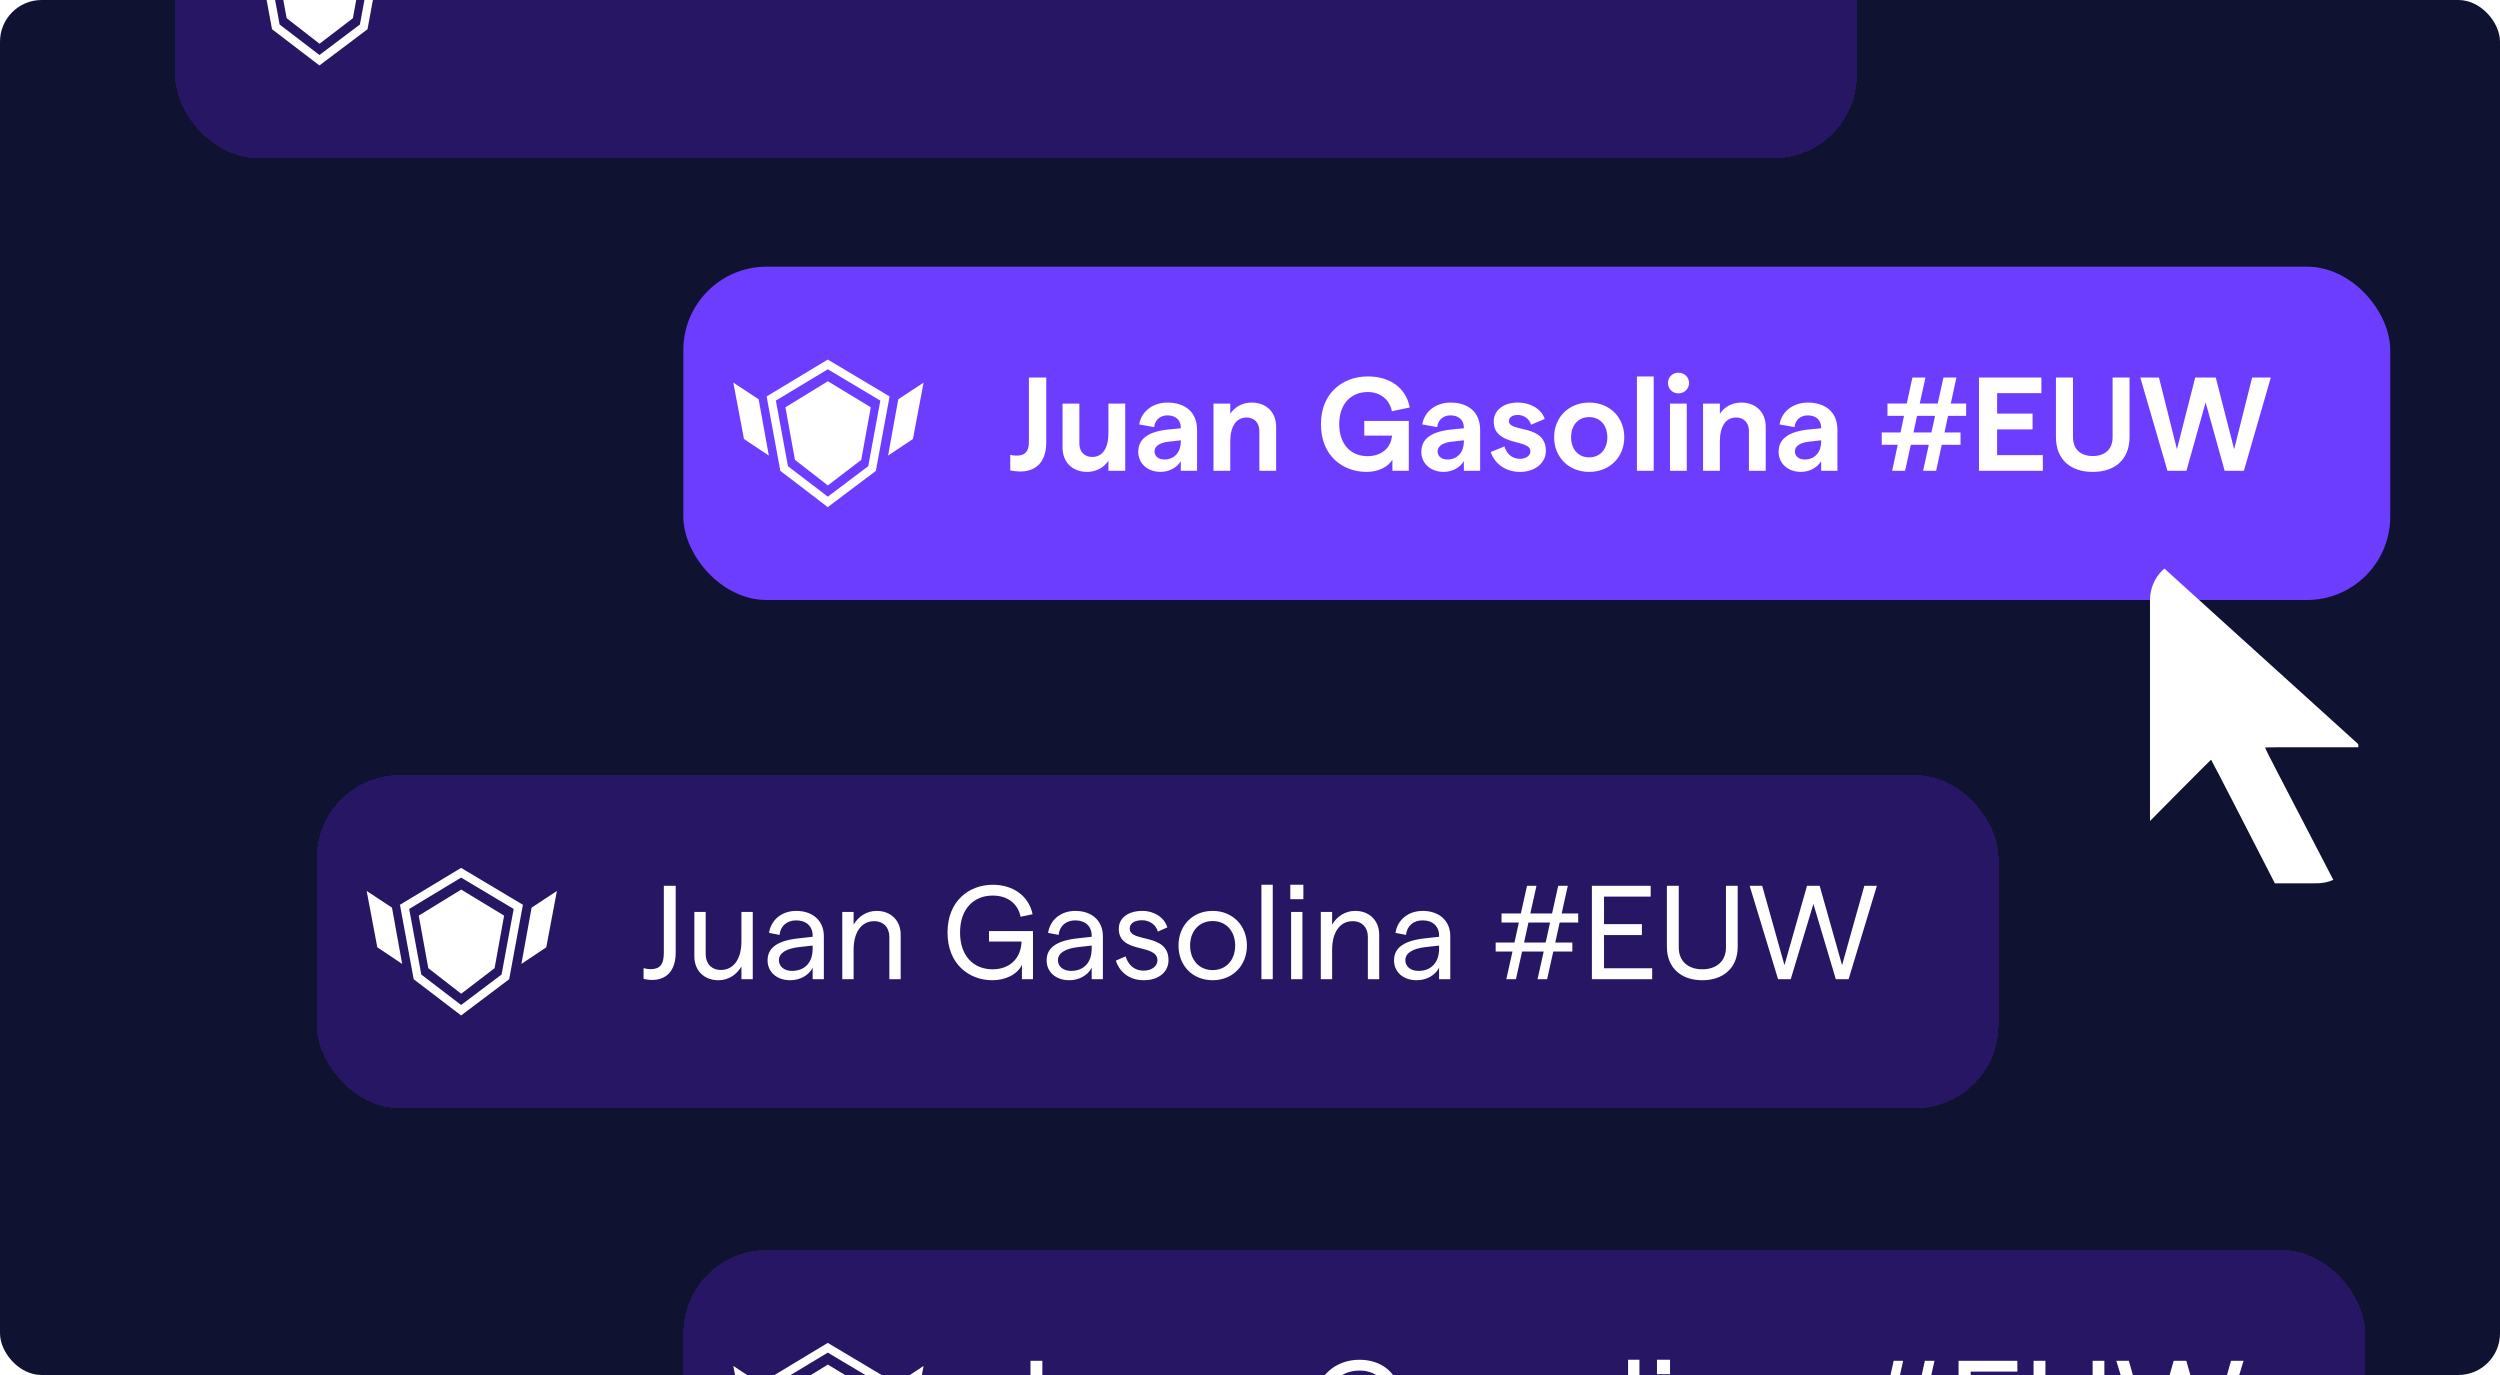 <svg width="300" height="165" viewBox="0 0 300 165" fill="none" xmlns="http://www.w3.org/2000/svg">
<g clip-path="url(#clip0_4148_3845)">
<rect width="300" height="165" rx="5" fill="#101232"/>
<g filter="url(#filter0_d_4148_3845)">
<rect x="21" y="-25" width="201.828" height="40" rx="10" fill="#271664" shape-rendering="crispEdges"/>
<path d="M33.099 -0.773L31.548 -9.178L38.332 -13.271L45.195 -9.176L43.645 -0.775L38.333 3.227L33.099 -0.773Z" stroke="white"/>
<path d="M33.25 -8.125L38.343 -11.25L43.493 -8.125L42.349 -1.818L38.343 1.25L34.395 -1.818L33.25 -8.125Z" fill="white"/>
</g>
<g filter="url(#filter1_d_4148_3845)">
<rect x="38" y="89" width="201.828" height="40" rx="10" fill="#271664" shape-rendering="crispEdges"/>
<path d="M65.553 109.677L62.569 111.671L63.791 104.917L66.829 102.914L65.553 109.677Z" fill="white"/>
<path d="M45.276 109.677L48.26 111.671L47.038 104.917L44 102.914L45.276 109.677Z" fill="white"/>
<path d="M50.099 113.227L48.548 104.822L55.332 100.729L62.195 104.824L60.645 113.225L55.333 117.227L50.099 113.227Z" stroke="white"/>
<path d="M50.25 105.875L55.343 102.75L60.493 105.875L59.349 112.182L55.343 115.25L51.395 112.182L50.25 105.875Z" fill="white"/>
<path d="M77.228 112.172C77.468 112.252 77.788 112.3 78.06 112.3C79.148 112.3 79.66 111.788 79.66 110.332V102.3H81.084V110.284C81.084 112.572 79.916 113.596 78.22 113.596C77.9 113.596 77.484 113.532 77.228 113.468V112.172ZM90.331 105.436V113.5H88.971V111.98C88.411 112.94 87.435 113.628 86.203 113.628C84.523 113.628 83.323 112.492 83.323 110.78V105.436H84.683V110.524C84.683 111.612 85.371 112.396 86.507 112.396C88.011 112.396 88.971 111.1 88.971 108.972V105.436H90.331ZM95.549 105.308C97.501 105.308 98.862 106.46 98.862 108.332V113.5H97.517V112.124C97.053 113.052 95.998 113.628 94.829 113.628C93.213 113.628 92.109 112.636 92.109 111.244C92.109 109.692 93.374 108.844 95.95 108.588L97.517 108.412V108.252C97.517 107.148 96.734 106.444 95.549 106.444C94.445 106.444 93.662 107.1 93.549 108.188L92.285 107.948C92.525 106.348 93.853 105.308 95.549 105.308ZM95.037 112.508C96.606 112.508 97.517 111.468 97.517 109.852V109.468L95.95 109.644C94.317 109.82 93.469 110.38 93.469 111.228C93.469 111.98 94.109 112.508 95.037 112.508ZM101.073 113.5V105.436H102.433V106.956C102.993 105.996 103.969 105.308 105.201 105.308C106.881 105.308 108.081 106.444 108.081 108.156V113.5H106.721V108.412C106.721 107.324 106.033 106.54 104.897 106.54C103.393 106.54 102.433 107.836 102.433 109.964V113.5H101.073ZM119.095 113.628C116.311 113.628 113.703 111.724 113.703 107.9C113.703 104.076 116.327 102.172 119.127 102.172C121.623 102.172 123.463 103.548 123.911 105.708L122.471 106.012C122.151 104.428 120.903 103.468 119.127 103.468C116.855 103.468 115.207 105.052 115.207 107.9C115.207 110.748 116.855 112.316 119.111 112.316C121.207 112.316 122.535 110.956 122.583 108.988H118.679V107.724H123.959V113.5H122.631V111.772C122.119 112.908 120.679 113.628 119.095 113.628ZM129.034 105.308C130.986 105.308 132.346 106.46 132.346 108.332V113.5H131.002V112.124C130.538 113.052 129.482 113.628 128.314 113.628C126.698 113.628 125.594 112.636 125.594 111.244C125.594 109.692 126.858 108.844 129.434 108.588L131.002 108.412V108.252C131.002 107.148 130.218 106.444 129.034 106.444C127.93 106.444 127.146 107.1 127.034 108.188L125.77 107.948C126.01 106.348 127.338 105.308 129.034 105.308ZM128.522 112.508C130.09 112.508 131.002 111.468 131.002 109.852V109.468L129.434 109.644C127.802 109.82 126.954 110.38 126.954 111.228C126.954 111.98 127.594 112.508 128.522 112.508ZM137.261 113.628C135.309 113.628 134.253 112.412 133.901 111.276L135.069 110.764C135.373 111.708 136.013 112.476 137.261 112.476C138.253 112.476 138.893 111.9 138.893 111.244C138.893 109.18 134.253 110.508 134.253 107.452C134.253 106.172 135.357 105.308 137.085 105.308C138.509 105.308 139.741 106.108 140.077 107.292L138.941 107.788C138.717 106.956 137.917 106.428 137.053 106.428C136.141 106.428 135.565 106.796 135.565 107.436C135.565 109.164 140.237 107.9 140.221 111.228C140.221 112.636 139.037 113.628 137.261 113.628ZM145.517 113.628C143.117 113.628 141.421 111.884 141.421 109.468C141.421 107.052 143.117 105.308 145.517 105.308C147.901 105.308 149.629 107.052 149.629 109.468C149.629 111.884 147.901 113.628 145.517 113.628ZM145.517 112.412C147.133 112.412 148.221 111.196 148.221 109.468C148.221 107.74 147.133 106.524 145.517 106.524C143.901 106.524 142.813 107.74 142.813 109.468C142.813 111.196 143.901 112.412 145.517 112.412ZM151.37 113.5V102.172H152.73V113.5H151.37ZM154.836 102.172H156.404V103.9H154.836V102.172ZM154.932 113.5V105.436H156.292V113.5H154.932ZM158.495 113.5V105.436H159.855V106.956C160.415 105.996 161.391 105.308 162.623 105.308C164.303 105.308 165.503 106.444 165.503 108.156V113.5H164.143V108.412C164.143 107.324 163.455 106.54 162.319 106.54C160.815 106.54 159.855 107.836 159.855 109.964V113.5H158.495ZM170.721 105.308C172.673 105.308 174.033 106.46 174.033 108.332V113.5H172.689V112.124C172.225 113.052 171.169 113.628 170.001 113.628C168.385 113.628 167.281 112.636 167.281 111.244C167.281 109.692 168.545 108.844 171.121 108.588L172.689 108.412V108.252C172.689 107.148 171.905 106.444 170.721 106.444C169.617 106.444 168.833 107.1 168.721 108.188L167.457 107.948C167.697 106.348 169.025 105.308 170.721 105.308ZM170.209 112.508C171.777 112.508 172.689 111.468 172.689 109.852V109.468L171.121 109.644C169.489 109.82 168.641 110.38 168.641 111.228C168.641 111.98 169.281 112.508 170.209 112.508ZM189.384 106.7H187.16L186.632 109.1H188.68V110.188H186.392L185.656 113.5H184.504L185.24 110.188H182.648L181.912 113.5H180.76L181.496 110.188H179.48V109.1H181.736L182.264 106.7H180.184V105.612H182.504L183.24 102.3H184.376L183.64 105.612H186.248L186.984 102.3H188.136L187.4 105.612H189.384V106.7ZM185.48 109.1L186.008 106.7H183.416L182.888 109.1H185.48ZM191.027 113.5V102.3H198.083V103.596H192.483V106.892H197.027V108.204H192.483V112.188H198.259V113.5H191.027ZM204.267 113.628C201.723 113.628 200.027 112.124 200.027 109.628V102.3H201.451V109.708C201.451 111.34 202.571 112.316 204.267 112.316C205.979 112.316 207.115 111.34 207.115 109.708V102.3H208.523V109.628C208.523 112.124 206.827 113.628 204.267 113.628ZM213.368 113.5L209.96 102.3H211.464L214.136 111.82L216.84 102.3H218.36L221.048 111.82L223.72 102.3H225.224L221.832 113.5H220.296L217.608 104.476L214.888 113.5H213.368Z" fill="white"/>
</g>
<g filter="url(#filter2_d_4148_3845)">
<rect x="82" y="146" width="201.828" height="40" rx="10" fill="#271664" shape-rendering="crispEdges"/>
<path d="M109.553 166.677L106.569 168.671L107.791 161.917L110.829 159.914L109.553 166.677Z" fill="white"/>
<path d="M89.276 166.677L92.26 168.671L91.038 161.917L88 159.914L89.276 166.677Z" fill="white"/>
<path d="M94.099 170.227L92.548 161.822L99.332 157.729L106.195 161.824L104.645 170.225L99.333 174.227L94.099 170.227Z" stroke="white"/>
<path d="M94.25 162.875L99.343 159.75L104.493 162.875L103.349 169.182L99.343 172.25L95.394 169.182L94.25 162.875Z" fill="white"/>
<path d="M121.228 169.172C121.468 169.252 121.788 169.3 122.06 169.3C123.148 169.3 123.66 168.788 123.66 167.332V159.3H125.084V167.284C125.084 169.572 123.916 170.596 122.22 170.596C121.9 170.596 121.484 170.532 121.228 170.468V169.172ZM134.331 162.436V170.5H132.971V168.98C132.411 169.94 131.435 170.628 130.203 170.628C128.523 170.628 127.323 169.492 127.323 167.78V162.436H128.683V167.524C128.683 168.612 129.371 169.396 130.507 169.396C132.011 169.396 132.971 168.1 132.971 165.972V162.436H134.331ZM139.549 162.308C141.502 162.308 142.862 163.46 142.862 165.332V170.5H141.518V169.124C141.054 170.052 139.998 170.628 138.83 170.628C137.214 170.628 136.11 169.636 136.11 168.244C136.11 166.692 137.374 165.844 139.95 165.588L141.518 165.412V165.252C141.518 164.148 140.734 163.444 139.549 163.444C138.446 163.444 137.662 164.1 137.549 165.188L136.286 164.948C136.526 163.348 137.854 162.308 139.549 162.308ZM139.038 169.508C140.606 169.508 141.518 168.468 141.518 166.852V166.468L139.95 166.644C138.318 166.82 137.47 167.38 137.47 168.228C137.47 168.98 138.11 169.508 139.038 169.508ZM145.073 170.5V162.436H146.433V163.956C146.993 162.996 147.969 162.308 149.201 162.308C150.881 162.308 152.081 163.444 152.081 165.156V170.5H150.721V165.412C150.721 164.324 150.033 163.54 148.897 163.54C147.393 163.54 146.433 164.836 146.433 166.964V170.5H145.073ZM163.095 170.628C160.311 170.628 157.703 168.724 157.703 164.9C157.703 161.076 160.327 159.172 163.127 159.172C165.623 159.172 167.463 160.548 167.911 162.708L166.471 163.012C166.151 161.428 164.903 160.468 163.127 160.468C160.855 160.468 159.207 162.052 159.207 164.9C159.207 167.748 160.855 169.316 163.111 169.316C165.207 169.316 166.535 167.956 166.583 165.988H162.679V164.724H167.959V170.5H166.631V168.772C166.119 169.908 164.679 170.628 163.095 170.628ZM173.034 162.308C174.986 162.308 176.346 163.46 176.346 165.332V170.5H175.002V169.124C174.538 170.052 173.482 170.628 172.314 170.628C170.698 170.628 169.594 169.636 169.594 168.244C169.594 166.692 170.858 165.844 173.434 165.588L175.002 165.412V165.252C175.002 164.148 174.218 163.444 173.034 163.444C171.93 163.444 171.146 164.1 171.034 165.188L169.77 164.948C170.01 163.348 171.338 162.308 173.034 162.308ZM172.522 169.508C174.09 169.508 175.002 168.468 175.002 166.852V166.468L173.434 166.644C171.802 166.82 170.954 167.38 170.954 168.228C170.954 168.98 171.594 169.508 172.522 169.508ZM181.261 170.628C179.309 170.628 178.253 169.412 177.901 168.276L179.069 167.764C179.373 168.708 180.013 169.476 181.261 169.476C182.253 169.476 182.893 168.9 182.893 168.244C182.893 166.18 178.253 167.508 178.253 164.452C178.253 163.172 179.357 162.308 181.085 162.308C182.509 162.308 183.741 163.108 184.077 164.292L182.941 164.788C182.717 163.956 181.917 163.428 181.053 163.428C180.141 163.428 179.565 163.796 179.565 164.436C179.565 166.164 184.237 164.9 184.221 168.228C184.221 169.636 183.037 170.628 181.261 170.628ZM189.517 170.628C187.117 170.628 185.421 168.884 185.421 166.468C185.421 164.052 187.117 162.308 189.517 162.308C191.901 162.308 193.629 164.052 193.629 166.468C193.629 168.884 191.901 170.628 189.517 170.628ZM189.517 169.412C191.133 169.412 192.221 168.196 192.221 166.468C192.221 164.74 191.133 163.524 189.517 163.524C187.901 163.524 186.813 164.74 186.813 166.468C186.813 168.196 187.901 169.412 189.517 169.412ZM195.37 170.5V159.172H196.73V170.5H195.37ZM198.836 159.172H200.404V160.9H198.836V159.172ZM198.932 170.5V162.436H200.292V170.5H198.932ZM202.495 170.5V162.436H203.855V163.956C204.415 162.996 205.391 162.308 206.623 162.308C208.303 162.308 209.503 163.444 209.503 165.156V170.5H208.143V165.412C208.143 164.324 207.455 163.54 206.319 163.54C204.815 163.54 203.855 164.836 203.855 166.964V170.5H202.495ZM214.721 162.308C216.673 162.308 218.033 163.46 218.033 165.332V170.5H216.689V169.124C216.225 170.052 215.169 170.628 214.001 170.628C212.385 170.628 211.281 169.636 211.281 168.244C211.281 166.692 212.545 165.844 215.121 165.588L216.689 165.412V165.252C216.689 164.148 215.905 163.444 214.721 163.444C213.617 163.444 212.833 164.1 212.721 165.188L211.457 164.948C211.697 163.348 213.025 162.308 214.721 162.308ZM214.209 169.508C215.777 169.508 216.689 168.468 216.689 166.852V166.468L215.121 166.644C213.489 166.82 212.641 167.38 212.641 168.228C212.641 168.98 213.281 169.508 214.209 169.508ZM233.384 163.7H231.16L230.632 166.1H232.68V167.188H230.392L229.656 170.5H228.504L229.24 167.188H226.648L225.912 170.5H224.76L225.496 167.188H223.48V166.1H225.736L226.264 163.7H224.184V162.612H226.504L227.24 159.3H228.376L227.64 162.612H230.248L230.984 159.3H232.136L231.4 162.612H233.384V163.7ZM229.48 166.1L230.008 163.7H227.416L226.888 166.1H229.48ZM235.027 170.5V159.3H242.083V160.596H236.483V163.892H241.027V165.204H236.483V169.188H242.259V170.5H235.027ZM248.267 170.628C245.723 170.628 244.027 169.124 244.027 166.628V159.3H245.451V166.708C245.451 168.34 246.571 169.316 248.267 169.316C249.979 169.316 251.115 168.34 251.115 166.708V159.3H252.523V166.628C252.523 169.124 250.827 170.628 248.267 170.628ZM257.368 170.5L253.96 159.3H255.464L258.136 168.82L260.84 159.3H262.36L265.048 168.82L267.72 159.3H269.224L265.832 170.5H264.296L261.608 161.476L258.888 170.5H257.368Z" fill="white"/>
</g>
<rect x="82" y="32" width="204.828" height="40" rx="10" fill="#6D3DFF"/>
<path d="M109.553 52.677L106.569 54.671L107.791 47.917L110.829 45.914L109.553 52.677Z" fill="white"/>
<path d="M89.276 52.677L92.26 54.671L91.038 47.917L88 45.914L89.276 52.677Z" fill="white"/>
<path d="M94.099 56.227L92.548 47.822L99.332 43.729L106.195 47.824L104.645 56.225L99.333 60.227L94.099 56.227Z" stroke="white"/>
<path d="M94.25 48.875L99.343 45.75L104.493 48.875L103.349 55.182L99.343 58.25L95.394 55.182L94.25 48.875Z" fill="white"/>
<path d="M121.228 54.58C121.468 54.644 121.74 54.676 121.98 54.676C122.956 54.676 123.468 54.228 123.468 53.06V45.3H125.548V53.108C125.548 55.476 124.284 56.58 122.428 56.58C122.092 56.58 121.5 56.516 121.228 56.452V54.58ZM135.027 48.436V56.5H133.011V55.284C132.499 56.068 131.587 56.628 130.451 56.628C128.707 56.628 127.507 55.476 127.507 53.716V48.436H129.523V53.236C129.523 54.18 130.115 54.836 131.059 54.836C132.307 54.836 133.011 53.78 133.011 51.972V48.436H135.027ZM140.096 48.308C142.208 48.308 143.648 49.444 143.648 51.588V56.5H141.696V55.332C141.248 56.116 140.272 56.628 139.28 56.628C137.696 56.628 136.592 55.604 136.592 54.228C136.592 52.644 137.792 51.796 140.192 51.54L141.696 51.396V51.316C141.696 50.404 141.072 49.844 140.096 49.844C139.216 49.844 138.592 50.388 138.496 51.252L136.704 50.932C136.96 49.332 138.384 48.308 140.096 48.308ZM139.728 55.14C140.976 55.14 141.696 54.196 141.696 53.012V52.836L140.16 53.012C139.088 53.14 138.544 53.588 138.544 54.164C138.544 54.724 138.992 55.14 139.728 55.14ZM145.617 56.5V48.436H147.633V49.652C148.145 48.868 149.057 48.308 150.193 48.308C151.953 48.308 153.137 49.46 153.137 51.22V56.5H151.121V51.7C151.121 50.756 150.529 50.1 149.585 50.1C148.353 50.1 147.633 51.156 147.633 52.964V56.5H145.617ZM164.001 56.628C161.153 56.628 158.513 54.724 158.513 50.9C158.513 47.076 161.217 45.172 164.145 45.172C166.833 45.172 168.737 46.58 169.169 48.9L167.025 49.348C166.753 47.94 165.633 47.044 164.129 47.044C162.129 47.044 160.705 48.452 160.705 50.9C160.705 53.348 162.129 54.74 164.097 54.74C165.793 54.74 166.929 53.732 167.041 52.276H163.713V50.516H169.057V56.5H167.089V55.14C166.593 56.052 165.361 56.628 164.001 56.628ZM174.064 48.308C176.176 48.308 177.616 49.444 177.616 51.588V56.5H175.664V55.332C175.216 56.116 174.24 56.628 173.248 56.628C171.664 56.628 170.56 55.604 170.56 54.228C170.56 52.644 171.76 51.796 174.16 51.54L175.664 51.396V51.316C175.664 50.404 175.04 49.844 174.064 49.844C173.184 49.844 172.56 50.388 172.464 51.252L170.672 50.932C170.928 49.332 172.352 48.308 174.064 48.308ZM173.696 55.14C174.944 55.14 175.664 54.196 175.664 53.012V52.836L174.128 53.012C173.056 53.14 172.512 53.588 172.512 54.164C172.512 54.724 172.96 55.14 173.696 55.14ZM182.401 56.628C180.449 56.628 179.281 55.428 178.881 54.244L180.529 53.572C180.769 54.388 181.393 55.06 182.401 55.06C183.153 55.06 183.649 54.66 183.649 54.148C183.649 52.628 179.249 53.62 179.249 50.564C179.249 49.3 180.353 48.308 182.113 48.308C183.681 48.308 185.009 49.108 185.361 50.276L183.729 50.964C183.505 50.196 182.801 49.796 182.145 49.796C181.505 49.796 181.073 50.068 181.073 50.532C181.073 51.956 185.505 50.82 185.505 54.116C185.505 55.508 184.257 56.628 182.401 56.628ZM190.705 56.628C188.257 56.628 186.497 54.868 186.497 52.468C186.497 50.068 188.257 48.308 190.705 48.308C193.153 48.308 194.913 50.068 194.913 52.468C194.913 54.868 193.153 56.628 190.705 56.628ZM190.705 54.884C192.001 54.884 192.881 53.908 192.881 52.468C192.881 51.028 192.001 50.052 190.705 50.052C189.393 50.052 188.529 51.028 188.529 52.468C188.529 53.908 189.393 54.884 190.705 54.884ZM196.429 56.5V45.172H198.445V56.5H196.429ZM201.406 47.204C200.686 47.204 200.158 46.66 200.158 45.956C200.158 45.268 200.686 44.724 201.406 44.724C202.142 44.724 202.686 45.268 202.686 45.956C202.686 46.66 202.142 47.204 201.406 47.204ZM200.398 56.5V48.436H202.414V56.5H200.398ZM204.367 56.5V48.436H206.383V49.652C206.895 48.868 207.807 48.308 208.943 48.308C210.703 48.308 211.887 49.46 211.887 51.22V56.5H209.871V51.7C209.871 50.756 209.279 50.1 208.335 50.1C207.103 50.1 206.383 51.156 206.383 52.964V56.5H204.367ZM216.939 48.308C219.051 48.308 220.491 49.444 220.491 51.588V56.5H218.539V55.332C218.091 56.116 217.115 56.628 216.123 56.628C214.539 56.628 213.435 55.604 213.435 54.228C213.435 52.644 214.635 51.796 217.035 51.54L218.539 51.396V51.316C218.539 50.404 217.915 49.844 216.939 49.844C216.059 49.844 215.435 50.388 215.339 51.252L213.547 50.932C213.803 49.332 215.227 48.308 216.939 48.308ZM216.571 55.14C217.819 55.14 218.539 54.196 218.539 53.012V52.836L217.003 53.012C215.931 53.14 215.387 53.588 215.387 54.164C215.387 54.724 215.835 55.14 216.571 55.14ZM235.936 49.908H233.76L233.344 51.892H235.264V53.38H233.008L232.336 56.5H230.768L231.456 53.38H229.296L228.608 56.5H227.056L227.728 53.38H225.808V51.892H228.064L228.48 49.908H226.496V48.42H228.816L229.488 45.3H231.056L230.368 48.42H232.528L233.216 45.3H234.768L234.096 48.42H235.936V49.908ZM231.776 51.892L232.208 49.908H230.048L229.616 51.892H231.776ZM237.478 56.5V45.3H244.966V47.172H239.654V49.636H243.91V51.524H239.654V54.612H245.142V56.5H237.478ZM251.128 56.628C248.504 56.628 246.712 55.188 246.712 52.436V45.3H248.76V52.452C248.76 53.972 249.736 54.724 251.128 54.724C252.536 54.724 253.512 53.972 253.512 52.452V45.3H255.544V52.436C255.544 55.188 253.752 56.628 251.128 56.628ZM260.098 56.5L256.834 45.3H259.074L261.234 53.908L263.426 45.3H265.89L268.098 53.908L270.258 45.3H272.498L269.266 56.5H266.962L264.674 48.292L262.37 56.5H260.098Z" fill="white"/>
</g>
<g filter="url(#filter3_d_4148_3845)">
<g clip-path="url(#clip1_4148_3845)">
<path d="M258 78.758V94.52L261.648 90.839C263.653 88.816 265.312 87.162 265.33 87.162C265.351 87.162 267.08 90.501 269.176 94.581L272.985 102H276.597C278.58 102 280.205 101.994 280.205 101.988C280.205 101.982 278.954 99.566 277.423 96.619C275.892 93.67 273.996 90.023 273.213 88.511C272.38 86.909 271.791 85.742 271.803 85.715C271.818 85.675 272.465 85.669 277.411 85.669H283V85.486C283 85.312 282.994 85.297 282.888 85.203C282.772 85.102 278.823 81.528 267.098 70.907C263.492 67.637 260.05 64.523 259.455 63.981L258.371 63H258.185H258V78.758Z" fill="white"/>
</g>
</g>
<defs>
<filter id="filter0_d_4148_3845" x="17" y="-25" width="209.828" height="48" filterUnits="userSpaceOnUse" color-interpolation-filters="sRGB">
<feFlood flood-opacity="0" result="BackgroundImageFix"/>
<feColorMatrix in="SourceAlpha" type="matrix" values="0 0 0 0 0 0 0 0 0 0 0 0 0 0 0 0 0 0 127 0" result="hardAlpha"/>
<feOffset dy="4"/>
<feGaussianBlur stdDeviation="2"/>
<feComposite in2="hardAlpha" operator="out"/>
<feColorMatrix type="matrix" values="0 0 0 0 0 0 0 0 0 0 0 0 0 0 0 0 0 0 0.5 0"/>
<feBlend mode="normal" in2="BackgroundImageFix" result="effect1_dropShadow_4148_3845"/>
<feBlend mode="normal" in="SourceGraphic" in2="effect1_dropShadow_4148_3845" result="shape"/>
</filter>
<filter id="filter1_d_4148_3845" x="34" y="89" width="209.828" height="48" filterUnits="userSpaceOnUse" color-interpolation-filters="sRGB">
<feFlood flood-opacity="0" result="BackgroundImageFix"/>
<feColorMatrix in="SourceAlpha" type="matrix" values="0 0 0 0 0 0 0 0 0 0 0 0 0 0 0 0 0 0 127 0" result="hardAlpha"/>
<feOffset dy="4"/>
<feGaussianBlur stdDeviation="2"/>
<feComposite in2="hardAlpha" operator="out"/>
<feColorMatrix type="matrix" values="0 0 0 0 0 0 0 0 0 0 0 0 0 0 0 0 0 0 0.5 0"/>
<feBlend mode="normal" in2="BackgroundImageFix" result="effect1_dropShadow_4148_3845"/>
<feBlend mode="normal" in="SourceGraphic" in2="effect1_dropShadow_4148_3845" result="shape"/>
</filter>
<filter id="filter2_d_4148_3845" x="78" y="146" width="209.828" height="48" filterUnits="userSpaceOnUse" color-interpolation-filters="sRGB">
<feFlood flood-opacity="0" result="BackgroundImageFix"/>
<feColorMatrix in="SourceAlpha" type="matrix" values="0 0 0 0 0 0 0 0 0 0 0 0 0 0 0 0 0 0 127 0" result="hardAlpha"/>
<feOffset dy="4"/>
<feGaussianBlur stdDeviation="2"/>
<feComposite in2="hardAlpha" operator="out"/>
<feColorMatrix type="matrix" values="0 0 0 0 0 0 0 0 0 0 0 0 0 0 0 0 0 0 0.5 0"/>
<feBlend mode="normal" in2="BackgroundImageFix" result="effect1_dropShadow_4148_3845"/>
<feBlend mode="normal" in="SourceGraphic" in2="effect1_dropShadow_4148_3845" result="shape"/>
</filter>
<filter id="filter3_d_4148_3845" x="254" y="63" width="33" height="47" filterUnits="userSpaceOnUse" color-interpolation-filters="sRGB">
<feFlood flood-opacity="0" result="BackgroundImageFix"/>
<feColorMatrix in="SourceAlpha" type="matrix" values="0 0 0 0 0 0 0 0 0 0 0 0 0 0 0 0 0 0 127 0" result="hardAlpha"/>
<feOffset dy="4"/>
<feGaussianBlur stdDeviation="2"/>
<feComposite in2="hardAlpha" operator="out"/>
<feColorMatrix type="matrix" values="0 0 0 0 0 0 0 0 0 0 0 0 0 0 0 0 0 0 0.5 0"/>
<feBlend mode="normal" in2="BackgroundImageFix" result="effect1_dropShadow_4148_3845"/>
<feBlend mode="normal" in="SourceGraphic" in2="effect1_dropShadow_4148_3845" result="shape"/>
</filter>
<clipPath id="clip0_4148_3845">
<rect width="300" height="165" rx="5" fill="white"/>
</clipPath>
<clipPath id="clip1_4148_3845">
<rect x="258" y="63" width="25" height="39" rx="5" fill="white"/>
</clipPath>
</defs>
</svg>
